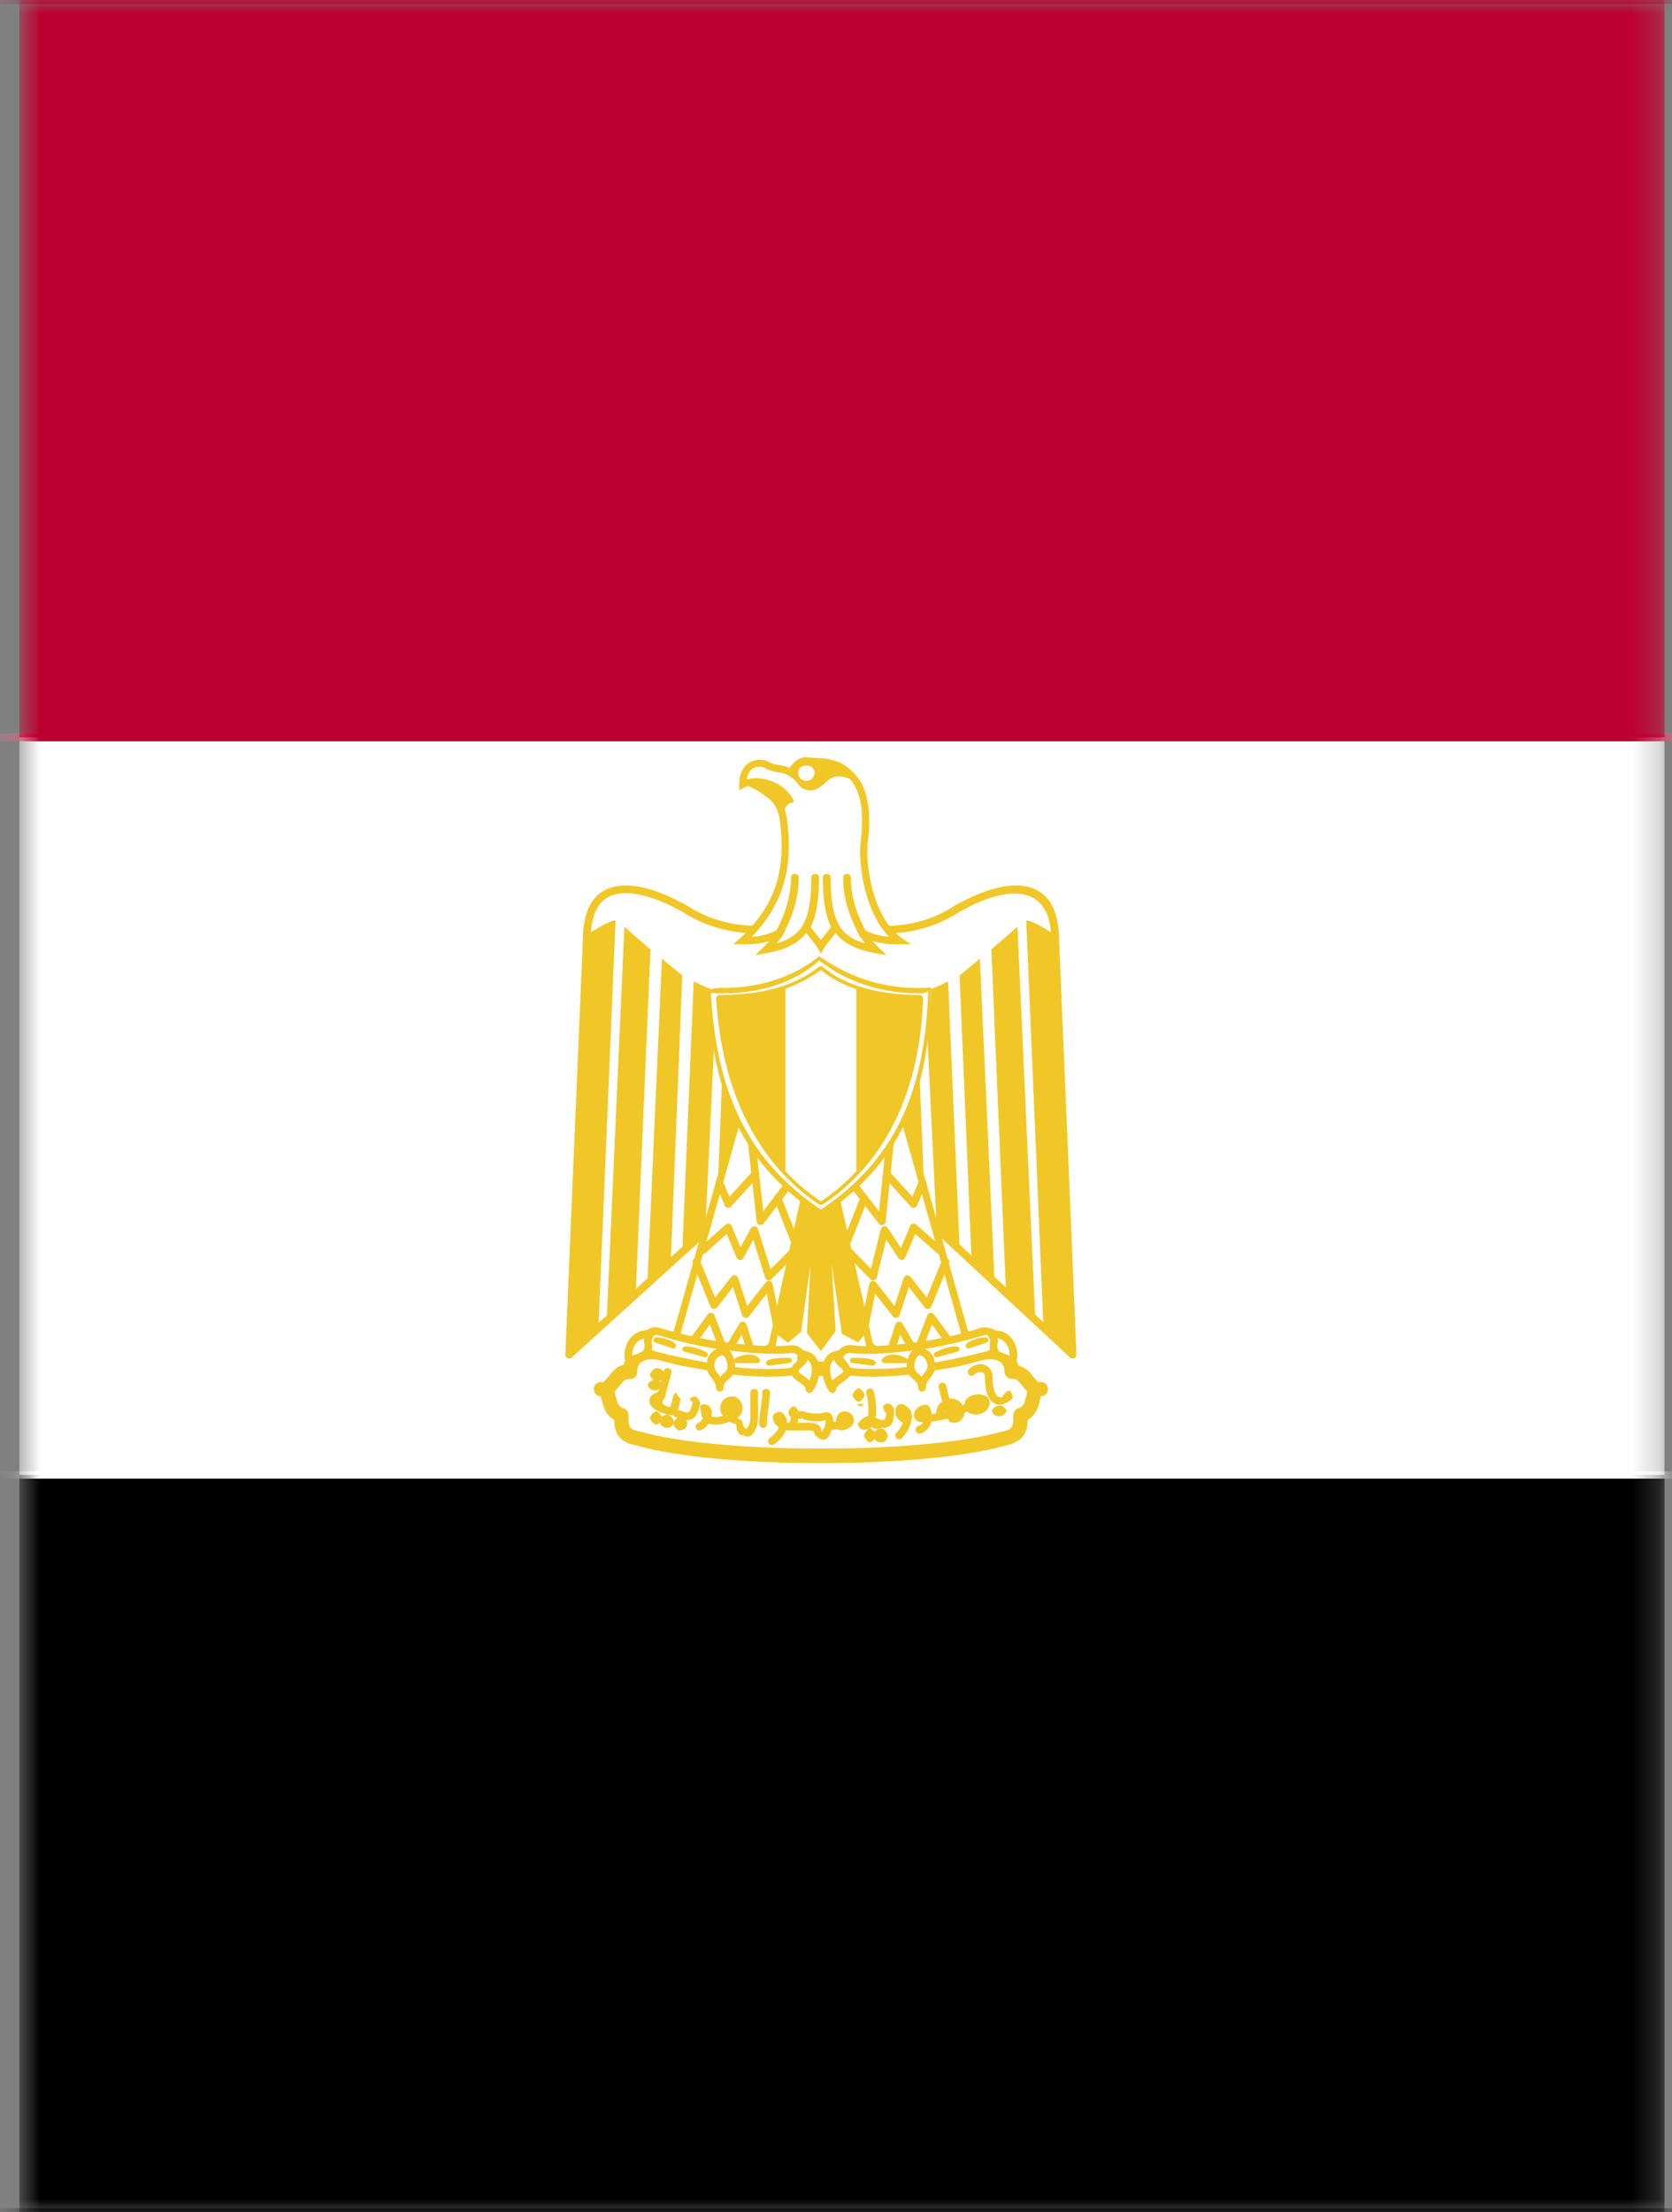 <?xml version="1.0" encoding="UTF-8" standalone="no"?>
<svg width="62px" height="82px" viewBox="0 0 62 82" version="1.1" xmlns="http://www.w3.org/2000/svg" xmlns:xlink="http://www.w3.org/1999/xlink" xmlns:sketch="http://www.bohemiancoding.com/sketch/ns">
    <rect x="0" y="0" width="62" height="82" fill="#808080" stroke="none"/>
    <defs>
        <path id="path-1" d="M0.721,0 L61.721,0 L61.721,82 L0.721,82 L0.721,0 Z"></path>
    </defs>
    <g id="Country-Guides" stroke="none" stroke-width="1" fill="none" fill-rule="evenodd" sketch:type="MSPage">
        <g id="Large---Country-Guides_-Measures" sketch:type="MSArtboardGroup" transform="translate(-378, -1202)">
            <g id="Imported-Layers" sketch:type="MSLayerGroup" transform="translate(378, 1202)">
                <g id="Group-8">
                    <mask id="mask-2" sketch:name="Clip 2" fill="white">
                        <use xlink:href="#path-1"></use>
                    </mask>
                    <g id="Clip-2"></g>
                    <path d="M0.721,54.668 L61.721,54.668 L61.721,82 L0.721,82 L0.721,54.668 Z" id="Fill-1" fill="#000000" sketch:type="MSShapeGroup" mask="url(#mask-2)"></path>
                    <path d="M-39.207,54.524 L101.647,54.524 L101.647,82.14 L-39.207,82.14 L-39.207,54.524 Z M-38.919,81.855 L101.36,81.855 L101.36,54.808 L-38.919,54.808 L-38.919,81.855 Z" id="Fill-3" fill="#000000" sketch:type="MSShapeGroup" mask="url(#mask-2)"></path>
                    <path d="M0.721,27.332 L61.721,27.332 L61.721,54.668 L0.721,54.668 L0.721,27.332 Z" id="Fill-4" fill="#FFFFFF" sketch:type="MSShapeGroup" mask="url(#mask-2)"></path>
                    <path d="M-39.207,27.192 L101.647,27.192 L101.647,54.808 L-39.207,54.808 L-39.207,27.192 Z M-38.919,54.524 L101.36,54.524 L101.36,27.476 L-38.919,27.476 L-38.919,54.524 Z" id="Fill-5" fill="#FFFFFF" sketch:type="MSShapeGroup" mask="url(#mask-2)"></path>
                    <path d="M0.721,0 L61.721,0 L61.721,27.332 L0.721,27.332 L0.721,0 Z" id="Fill-6" fill="#BC0030" sketch:type="MSShapeGroup" mask="url(#mask-2)"></path>
                    <path d="M-39.207,-0.144 L101.647,-0.144 L101.647,27.477 L-39.207,27.477 L-39.207,-0.144 Z M-38.919,27.192 L101.36,27.192 L101.36,0.145 L-38.919,0.145 L-38.919,27.192 Z" id="Fill-7" fill="#BC0030" sketch:type="MSShapeGroup" mask="url(#mask-2)"></path>
                </g>
                <path d="M30.441,53.96 C33.126,53.96 35.699,53.746 37.206,53.326 C37.844,53.21 37.844,52.879 37.844,52.455 C38.48,52.241 38.154,51.486 38.597,51.486 C38.154,51.602 38.054,50.731 37.513,50.848 C37.513,50.097 36.761,50 36.122,50.214 C34.846,50.638 32.586,50.731 30.441,50.731 C28.295,50.638 26.054,50.638 24.756,50.214 C24.12,50 23.368,50.097 23.368,50.848 C22.825,50.731 22.729,51.602 22.284,51.486 C22.729,51.486 22.401,52.241 23.037,52.455 C23.037,52.879 23.037,53.21 23.694,53.326 C25.182,53.746 27.754,53.96 30.441,53.96" id="Fill-9" fill="#FFFFFF" sketch:type="MSShapeGroup"></path>
                <path d="M30.441,54.23 C27.552,54.23 25.064,53.993 23.621,53.583 C22.878,53.452 22.785,53.024 22.771,52.627 C22.445,52.436 22.366,52.115 22.319,51.91 C22.305,51.863 22.289,51.793 22.275,51.756 C22.249,51.751 22.226,51.747 22.217,51.747 C22.086,51.71 22.002,51.584 22.019,51.453 C22.037,51.318 22.152,51.22 22.284,51.22 C22.298,51.22 22.31,51.23 22.324,51.234 C22.333,51.23 22.342,51.23 22.352,51.23 C22.396,51.225 22.503,51.099 22.561,51.029 C22.689,50.861 22.86,50.643 23.127,50.587 C23.267,49.953 24.027,49.692 24.84,49.958 C25.87,50.293 27.531,50.358 29.289,50.419 L30.452,50.465 C33.18,50.465 35.011,50.302 36.039,49.958 C36.866,49.683 37.63,49.962 37.758,50.615 C38.054,50.689 38.205,50.88 38.319,51.029 C38.371,51.09 38.466,51.216 38.508,51.23 C38.545,51.225 38.58,51.22 38.597,51.22 C38.729,51.22 38.843,51.318 38.862,51.453 C38.878,51.584 38.794,51.71 38.664,51.747 C38.65,51.747 38.636,51.742 38.62,51.742 C38.613,51.747 38.604,51.751 38.597,51.751 L38.587,51.751 C38.599,51.761 38.578,51.849 38.562,51.91 C38.513,52.115 38.436,52.436 38.11,52.627 C38.096,53.024 38,53.447 37.255,53.587 C35.817,53.993 33.322,54.23 30.441,54.23 L30.441,54.23 Z M22.783,51.584 C22.808,51.654 22.825,51.724 22.839,51.784 C22.892,52.012 22.932,52.138 23.121,52.199 C23.23,52.236 23.305,52.339 23.305,52.455 C23.305,52.874 23.305,52.986 23.74,53.061 C25.145,53.462 27.64,53.694 30.441,53.694 C33.236,53.694 35.738,53.462 37.133,53.066 C37.576,52.986 37.576,52.874 37.576,52.455 C37.576,52.339 37.651,52.236 37.758,52.199 C37.951,52.138 37.989,52.012 38.042,51.784 C38.058,51.719 38.075,51.654 38.098,51.584 C38.024,51.514 37.958,51.435 37.9,51.356 C37.781,51.206 37.697,51.109 37.611,51.109 C37.53,51.118 37.43,51.109 37.364,51.057 C37.301,51.006 37.245,50.931 37.245,50.848 C37.245,50.731 37.245,50.382 36.696,50.382 C36.542,50.382 36.374,50.41 36.209,50.465 C35.125,50.824 33.236,51.001 30.441,51.001 L29.271,50.955 C27.472,50.89 25.774,50.824 24.672,50.465 C24.507,50.41 24.337,50.382 24.185,50.382 C23.633,50.382 23.633,50.731 23.633,50.848 C23.633,50.931 23.598,51.006 23.535,51.057 C23.475,51.109 23.391,51.132 23.312,51.109 C23.167,51.118 23.102,51.206 22.983,51.356 C22.925,51.435 22.86,51.514 22.783,51.584 L22.783,51.584 Z" id="Fill-10" fill="#F0C727" sketch:type="MSShapeGroup"></path>
                <path d="M24.334,51.276 C24.12,51.276 24.12,51.388 24.334,51.388 C24.43,51.388 24.43,51.276 24.334,51.276" id="Fill-11" fill="#F4D134" sketch:type="MSShapeGroup"></path>
                <path d="M24.334,51.537 C24.045,51.537 24.029,51.365 24.029,51.332 C24.029,51.211 24.211,51.127 24.334,51.127 C24.414,51.127 24.549,51.253 24.549,51.332 C24.549,51.411 24.414,51.537 24.334,51.537" id="Fill-12" fill="#F0C727" sketch:type="MSShapeGroup"></path>
                <path d="M24.334,50.848 C24.216,50.848 24.216,51.062 24.334,51.062 C24.546,51.062 24.546,50.848 24.334,50.848" id="Fill-13" fill="#F4D134" sketch:type="MSShapeGroup"></path>
                <path d="M24.334,51.206 C24.255,51.206 24.101,51.034 24.101,50.955 C24.101,50.88 24.255,50.708 24.334,50.708 C24.532,50.708 24.635,50.834 24.635,50.955 C24.635,51.08 24.532,51.206 24.334,51.206" id="Fill-14" fill="#F0C727" sketch:type="MSShapeGroup"></path>
                <path d="M24.334,52.455 C24.216,52.455 24.216,52.67 24.334,52.67 C24.43,52.67 24.43,52.455 24.334,52.455" id="Fill-15" fill="#F4D134" sketch:type="MSShapeGroup"></path>
                <path d="M24.334,52.809 C24.255,52.809 24.101,52.637 24.101,52.558 C24.101,52.483 24.255,52.311 24.334,52.311 C24.414,52.311 24.549,52.483 24.549,52.558 C24.549,52.637 24.414,52.809 24.334,52.809" id="Fill-16" fill="#F0C727" sketch:type="MSShapeGroup"></path>
                <path d="M24.756,52.567 C24.546,52.567 24.546,52.781 24.756,52.781 C24.875,52.781 24.875,52.567 24.756,52.567" id="Fill-17" fill="#F4D134" sketch:type="MSShapeGroup"></path>
                <path d="M24.756,52.926 C24.558,52.926 24.456,52.8 24.456,52.674 C24.456,52.543 24.626,52.427 24.756,52.427 C24.835,52.427 24.989,52.6 24.989,52.674 C24.989,52.79 24.87,52.926 24.756,52.926" id="Fill-18" fill="#F0C727" sketch:type="MSShapeGroup"></path>
                <path d="M25.182,52.67 C25.087,52.67 25.087,52.879 25.182,52.879 C25.397,52.879 25.397,52.67 25.182,52.67" id="Fill-19" fill="#F4D134" sketch:type="MSShapeGroup"></path>
                <path d="M25.182,53.019 C25.103,53.019 24.968,52.851 24.968,52.772 C24.968,52.693 25.103,52.52 25.182,52.52 C25.382,52.52 25.485,52.646 25.485,52.772 C25.485,52.893 25.382,53.019 25.182,53.019" id="Fill-20" fill="#F0C727" sketch:type="MSShapeGroup"></path>
                <path d="M31.834,51.602 C31.733,51.602 31.733,51.817 31.834,51.817 C31.948,51.817 31.948,51.602 31.834,51.602" id="Fill-21" fill="#F4D134" sketch:type="MSShapeGroup"></path>
                <path d="M31.834,51.956 C31.754,51.956 31.615,51.789 31.615,51.71 C31.615,51.63 31.754,51.458 31.834,51.458 C31.913,51.458 32.062,51.63 32.062,51.71 C32.062,51.789 31.913,51.956 31.834,51.956" id="Fill-22" fill="#F0C727" sketch:type="MSShapeGroup"></path>
                <path d="M31.948,52.026 C31.738,52.026 31.738,52.124 31.948,52.124 C32.043,52.124 32.043,52.026 31.948,52.026" id="Fill-23" fill="#F4D134" sketch:type="MSShapeGroup"></path>
                <path d="M32.258,53.089 C32.16,53.089 32.16,53.326 32.258,53.326 C32.374,53.326 32.374,53.089 32.258,53.089" id="Fill-24" fill="#F4D134" sketch:type="MSShapeGroup"></path>
                <path d="M32.258,53.466 C32.178,53.466 32.041,53.285 32.041,53.205 C32.041,53.131 32.178,52.949 32.258,52.949 C32.337,52.949 32.488,53.131 32.488,53.205 C32.488,53.285 32.337,53.466 32.258,53.466" id="Fill-25" fill="#F0C727" sketch:type="MSShapeGroup"></path>
                <path d="M32.7,53.089 C32.47,53.089 32.47,53.326 32.7,53.326 C32.8,53.326 32.8,53.089 32.7,53.089" id="Fill-26" fill="#F4D134" sketch:type="MSShapeGroup"></path>
                <path d="M32.7,53.466 C32.493,53.466 32.383,53.336 32.383,53.205 C32.383,53.075 32.493,52.949 32.7,52.949 C32.779,52.949 32.919,53.131 32.919,53.205 C32.919,53.322 32.812,53.466 32.7,53.466" id="Fill-27" fill="#F0C727" sketch:type="MSShapeGroup"></path>
                <path d="M37.092,52.241 C36.875,52.241 36.875,52.357 37.092,52.357 C37.206,52.357 37.206,52.241 37.092,52.241" id="Fill-28" fill="#F4D134" sketch:type="MSShapeGroup"></path>
                <path d="M37.092,52.497 C36.803,52.497 36.786,52.329 36.786,52.297 C36.786,52.175 36.968,52.096 37.092,52.096 C37.171,52.096 37.32,52.217 37.32,52.297 C37.32,52.376 37.171,52.497 37.092,52.497" id="Fill-29" fill="#F0C727" sketch:type="MSShapeGroup"></path>
                <path d="M25.49,52.637 C25.399,52.637 25.315,52.613 25.247,52.59 C25.133,52.562 25.01,52.525 24.931,52.446 C24.833,52.455 24.737,52.427 24.593,52.376 C24.495,52.385 24.285,52.208 24.285,51.91 C24.388,51.691 24.465,51.393 24.546,51.08 L24.619,50.81 C24.639,50.736 24.707,50.689 24.793,50.712 C24.87,50.731 24.915,50.81 24.896,50.89 L24.824,51.15 C24.733,51.5 24.654,51.798 24.556,51.98 C24.574,52.036 24.626,52.092 24.644,52.101 C24.737,52.124 24.814,52.147 24.854,52.162 C24.868,52.096 24.891,52.031 24.919,51.956 C24.942,51.751 24.986,51.654 25.066,51.621 C25.087,51.64 25.124,51.705 25.159,51.775 L25.238,51.831 C25.238,51.836 25.229,51.882 25.217,51.933 C25.22,51.947 25.22,51.961 25.217,51.971 C25.187,52.092 25.164,52.18 25.136,52.25 C25.152,52.259 25.196,52.283 25.329,52.315 C25.411,52.343 25.492,52.371 25.534,52.343 C25.585,52.32 25.634,52.199 25.681,51.998 L25.723,52.026 L25.574,51.859 C25.604,51.803 25.727,51.751 25.795,51.766 C25.858,51.784 25.963,51.966 25.963,52.026 C25.909,52.283 25.839,52.501 25.669,52.595 C25.611,52.627 25.551,52.637 25.49,52.637" id="Fill-30" fill="#F0C727" sketch:type="MSShapeGroup"></path>
                <path d="M24.642,52.385 C24.63,52.385 24.616,52.385 24.602,52.381 C24.281,52.292 24.073,52.11 24.078,51.915 C24.081,51.793 24.16,51.635 24.516,51.56 C24.595,51.551 24.67,51.593 24.686,51.672 C24.702,51.747 24.654,51.821 24.574,51.84 C24.393,51.877 24.365,51.928 24.365,51.928 C24.369,51.952 24.469,52.045 24.679,52.101 C24.756,52.124 24.8,52.203 24.779,52.278 C24.761,52.339 24.705,52.385 24.642,52.385" id="Fill-31" fill="#F0C727" sketch:type="MSShapeGroup"></path>
                <path d="M27.738,53.252 C27.673,53.252 27.579,53.219 27.547,53.182 C27.521,53.233 27.3,53.173 27.3,52.781 C27.244,52.781 27.132,52.749 27.058,52.693 C26.785,52.809 26.471,52.837 26.277,52.767 C26.21,52.874 26.112,52.954 25.998,53.009 C25.921,53.038 25.841,53.009 25.807,52.94 C25.774,52.865 25.807,52.781 25.879,52.749 C25.953,52.716 26.016,52.655 26.058,52.59 C26.023,52.52 26.005,52.446 26.005,52.357 C25.972,52.306 25.935,52.157 26.009,52.064 C26.254,52.017 26.331,52.115 26.401,52.306 C26.401,52.376 26.396,52.441 26.385,52.497 C26.466,52.534 26.636,52.534 26.815,52.478 C26.685,52.339 26.68,52.143 26.748,52.003 C26.844,51.807 27.058,51.714 27.272,51.775 C27.449,51.868 27.538,52.031 27.533,52.203 C27.528,52.352 27.456,52.478 27.344,52.558 C27.393,52.59 27.449,52.623 27.512,52.655 C27.587,52.949 27.617,52.949 27.659,52.949 C27.722,52.949 27.824,52.762 27.824,52.567 L27.824,51.602 C27.824,51.444 28.111,51.444 28.111,51.602 L28.111,52.567 C28.111,52.832 27.969,53.177 27.775,53.247 C27.766,53.247 27.752,53.252 27.738,53.252" id="Fill-32" fill="#F0C727" sketch:type="MSShapeGroup"></path>
                <path d="M28.295,52.926 C28.215,52.926 28.15,52.86 28.15,52.781 C28.15,52.613 28.183,52.381 28.213,52.157 C28.241,51.952 28.267,51.751 28.267,51.602 C28.267,51.444 28.554,51.444 28.554,51.602 C28.554,51.761 28.523,51.98 28.495,52.194 C28.467,52.408 28.439,52.623 28.439,52.781 C28.439,52.86 28.374,52.926 28.295,52.926" id="Fill-33" fill="#F0C727" sketch:type="MSShapeGroup"></path>
                <path d="M28.626,53.564 C28.581,53.564 28.539,53.541 28.512,53.508 C28.463,53.443 28.474,53.354 28.537,53.308 C28.749,53.14 28.84,53.019 28.877,52.902 C28.814,52.86 28.768,52.804 28.726,52.758 C28.647,52.618 28.642,52.497 28.698,52.418 C28.731,52.376 28.842,52.329 28.898,52.329 C29.015,52.339 29.117,52.446 29.18,52.618 C29.182,52.655 29.185,52.693 29.182,52.73 C29.208,52.735 29.234,52.735 29.262,52.735 C29.266,52.735 29.308,52.702 29.325,52.52 C29.271,52.488 29.234,52.432 29.234,52.357 C29.234,52.278 29.346,52.124 29.425,52.124 C29.49,52.124 29.576,52.227 29.604,52.306 C29.651,52.306 29.716,52.311 29.802,52.311 C30.04,52.418 30.471,52.413 30.552,52.352 C30.813,52.306 30.913,52.478 30.913,52.781 C30.913,52.804 30.85,52.986 30.839,53.005 C30.767,53.191 30.704,53.336 30.564,53.364 C30.422,53.377 30.312,53.28 30.221,53.191 C30.182,53.051 30.182,53.019 30.014,53.019 L29.262,53.019 C29.22,53.019 29.178,53.019 29.14,53.009 C29.087,53.168 28.968,53.336 28.712,53.531 C28.686,53.55 28.656,53.564 28.626,53.564 L28.626,53.564 Z M29.578,52.735 L30.014,52.735 C30.408,52.735 30.468,52.958 30.468,53.089 C30.471,53.089 30.585,52.874 30.587,52.87 C30.611,52.767 30.615,52.693 30.611,52.637 C30.356,52.725 29.923,52.679 29.735,52.576 C29.7,52.581 29.653,52.59 29.604,52.586 C29.599,52.637 29.592,52.688 29.578,52.735 L29.578,52.735 Z" id="Fill-34" fill="#F0C727" sketch:type="MSShapeGroup"></path>
                <path d="M31.195,53.019 C31.165,53.019 31.135,53.009 31.109,52.991 C31.018,52.972 30.951,52.991 30.909,53 C30.83,53 30.697,52.949 30.697,52.87 C30.697,52.79 30.692,52.735 30.771,52.735 L30.771,52.879 L30.848,52.721 C30.895,52.711 30.946,52.702 31.004,52.693 C30.992,52.543 31.053,52.451 31.1,52.404 C31.193,52.311 31.33,52.287 31.454,52.339 C31.584,52.394 31.666,52.52 31.666,52.67 C31.666,52.893 31.342,53.019 31.2,53.019 L31.195,53.019" id="Fill-35" fill="#F0C727" sketch:type="MSShapeGroup"></path>
                <path d="M32.06,52.996 C32.015,52.996 31.973,52.986 31.938,52.972 C31.885,52.954 31.806,52.837 31.806,52.781 C31.922,52.595 32.062,52.511 32.19,52.488 C32.218,52.259 32.202,51.933 32.12,51.64 C32.099,51.565 32.146,51.486 32.22,51.467 C32.304,51.444 32.376,51.491 32.397,51.565 C32.477,51.859 32.514,52.255 32.47,52.558 C32.502,52.558 32.682,52.637 32.7,52.637 C32.805,52.627 32.852,52.59 32.863,52.399 C32.8,52.311 32.726,52.171 32.745,52.124 C32.775,52.064 32.891,52.008 32.97,52.026 C33.033,52.04 33.155,52.171 33.155,52.241 C33.155,52.273 33.152,52.306 33.152,52.339 C33.155,52.352 33.155,52.371 33.152,52.385 C33.133,52.804 33.022,52.926 32.7,52.926 C32.551,52.996 32.428,52.958 32.355,52.916 C32.351,52.907 32.344,52.902 32.337,52.893 C32.251,52.963 32.151,52.996 32.06,52.996" id="Fill-36" fill="#F0C727" sketch:type="MSShapeGroup"></path>
                <path d="M33.341,53.35 C33.306,53.35 33.269,53.336 33.241,53.308 C33.185,53.257 33.185,53.163 33.241,53.108 C33.339,53.009 33.425,52.87 33.481,52.739 C33.236,52.6 33.199,52.441 33.199,52.357 C33.199,52.297 33.199,52.11 33.343,52.054 C33.495,52.003 33.627,52.12 33.753,52.259 C33.93,52.576 33.683,53.066 33.441,53.308 C33.415,53.336 33.378,53.35 33.341,53.35" id="Fill-37" fill="#F0C727" sketch:type="MSShapeGroup"></path>
                <path d="M34.093,53.14 C34.035,53.14 33.981,53.103 33.961,53.047 C33.933,52.972 33.97,52.889 34.042,52.86 C34.149,52.823 34.203,52.777 34.231,52.711 C34.005,52.725 33.921,52.613 33.895,52.511 C33.86,52.371 33.951,52.208 34.121,52.115 C34.159,52.092 34.324,52.054 34.364,52.068 C34.473,52.115 34.538,52.241 34.545,52.418 C34.939,52.362 35.459,52.231 35.836,52.003 C35.901,51.956 35.99,51.98 36.032,52.05 C36.074,52.12 36.05,52.203 35.983,52.25 C35.524,52.525 34.951,52.646 34.534,52.693 C34.503,52.86 34.413,53.028 34.145,53.131 C34.128,53.135 34.11,53.14 34.093,53.14" id="Fill-38" fill="#F0C727" sketch:type="MSShapeGroup"></path>
                <path d="M35.382,52.735 C35.326,52.735 35.268,52.725 35.212,52.702 C35.132,52.581 35.074,52.441 35.025,52.287 C34.997,52.348 34.99,52.408 34.99,52.455 C34.99,52.613 34.704,52.613 34.704,52.455 C34.704,52.222 34.792,52.04 34.934,51.947 C34.93,51.924 34.923,51.891 34.916,51.863 L34.806,51.43 C34.788,51.356 34.832,51.276 34.906,51.253 C34.993,51.23 35.063,51.276 35.084,51.356 L35.193,51.798 C35.195,51.812 35.202,51.831 35.205,51.845 C35.263,51.831 35.363,51.836 35.459,51.877 C35.624,51.943 35.726,52.082 35.726,52.241 C35.79,52.32 35.771,52.497 35.659,52.613 C35.584,52.693 35.484,52.735 35.382,52.735" id="Fill-39" fill="#F0C727" sketch:type="MSShapeGroup"></path>
                <path d="M36.171,52.432 C35.983,52.432 35.834,52.339 35.775,52.171 C35.761,52.134 35.769,51.961 35.79,51.924 C35.959,51.64 36.453,51.616 36.649,51.812 C36.726,51.985 36.707,52.101 36.635,52.208 C36.54,52.339 36.356,52.432 36.171,52.432" id="Fill-40" fill="#F0C727" sketch:type="MSShapeGroup"></path>
                <path d="M37.064,52.068 C36.994,52.068 36.938,52.05 36.891,52.026 C36.649,51.901 36.521,51.57 36.521,51.062 C36.521,50.96 36.491,50.89 36.428,50.866 C36.339,50.829 36.211,50.871 36.129,50.95 C36.076,51.006 35.983,51.006 35.927,50.95 C35.871,50.894 35.871,50.806 35.927,50.75 C36.09,50.582 36.344,50.517 36.537,50.601 C36.71,50.675 36.807,50.838 36.807,51.062 C36.807,51.505 36.919,51.719 37.024,51.775 C37.064,51.793 37.115,51.798 37.164,51.784 C37.164,51.775 37.171,51.761 37.176,51.747 C37.208,51.691 37.362,51.523 37.434,51.551 C37.497,51.57 37.56,51.751 37.56,51.817 C37.346,52.012 37.185,52.068 37.064,52.068" id="Fill-41" fill="#F0C727" sketch:type="MSShapeGroup"></path>
                <path d="M30.55,41.645 L39.773,50.214 L39.121,34.656 C39.021,32.299 36.973,32.839 35.486,33.687 C33.979,34.656 32.258,34.656 30.441,34.018 C28.626,34.656 26.904,34.656 25.397,33.687 C23.908,32.839 21.858,32.299 21.762,34.656 L21.105,50.214 L30.55,41.645" id="Fill-42" fill="#FFFFFF" sketch:type="MSShapeGroup"></path>
                <path d="M21.105,50.354 C21.087,50.354 21.066,50.349 21.045,50.34 C20.994,50.316 20.961,50.261 20.963,50.205 L21.62,34.652 C21.681,33.137 22.515,32.82 23.205,32.82 C24.041,32.82 24.982,33.287 25.469,33.566 C26.848,34.447 28.495,34.549 30.392,33.883 C32.514,34.549 34.042,34.447 35.41,33.566 C35.901,33.287 36.84,32.82 37.674,32.82 C38.364,32.82 39.2,33.137 39.265,34.652 L39.917,50.205 C39.92,50.261 39.887,50.316 39.834,50.34 C39.785,50.363 39.719,50.358 39.677,50.316 L30.548,41.841 L21.201,50.316 C21.175,50.34 21.14,50.354 21.105,50.354 L21.105,50.354 Z M23.205,33.105 C22.373,33.105 21.949,33.617 21.907,34.661 L21.264,49.874 L30.454,41.543 C30.506,41.492 30.59,41.487 30.645,41.543 L39.617,49.869 L38.976,34.661 C38.904,32.9 37.516,32.695 35.556,33.813 C34.124,34.731 32.379,34.852 30.392,34.153 C28.626,34.852 26.762,34.731 25.32,33.808 C24.528,33.356 23.775,33.105 23.205,33.105 L23.205,33.105 Z" id="Fill-43" fill="#F0C727" sketch:type="MSShapeGroup"></path>
                <path d="M31.948,34.559 C32.47,34.866 33.012,34.866 33.341,34.866 C32.258,34.116 31.948,32.084 32.043,31.232 C32.258,29.512 31.834,28.548 30.771,28.334 C30.555,28.334 30.441,28.222 30.014,28.222 C29.688,28.124 29.441,28.431 29.325,28.646 C28.999,28.431 28.721,28.548 28.411,28.334 C28.083,28.222 27.542,28.334 27.542,29.088 L27.75,29 C27.85,29.014 28.027,29.121 28.241,29.242 C28.523,29.457 28.931,29.61 29.047,30.365 C29.262,31.968 29.047,33.473 27.542,34.866 C27.868,34.866 28.411,34.866 28.931,34.559 C28.721,34.866 28.626,34.983 28.411,35.192 C29.047,35.08 29.592,34.866 29.9,34.344 C30.014,34.559 30.324,34.866 30.441,35.08 C30.555,34.866 30.867,34.559 30.981,34.344 C31.291,34.866 31.834,35.08 32.47,35.192 C32.258,34.983 32.16,34.866 31.948,34.559" id="Fill-44" fill="#FFFFFF" sketch:type="MSShapeGroup"></path>
                <path d="M28.008,35.406 L28.316,35.099 C28.4,35.02 28.463,34.955 28.523,34.885 C28.139,35.001 27.782,35.001 27.542,35.001 L27.2,35.001 L27.451,34.768 C28.731,33.589 29.169,32.275 28.914,30.384 C28.828,29.811 28.565,29.629 28.311,29.457 L28.16,29.345 C27.945,29.228 27.792,29.14 27.731,29.13 L27.41,29.293 L27.41,29.088 C27.41,28.231 28.036,28.059 28.455,28.212 C28.616,28.315 28.74,28.334 28.884,28.357 C29.005,28.38 29.136,28.399 29.276,28.464 C29.392,28.296 29.599,28.068 29.893,28.068 C30.282,28.087 30.436,28.129 30.561,28.166 C30.641,28.184 30.699,28.198 30.771,28.198 C31.936,28.431 32.4,29.457 32.176,31.25 C32.078,32.131 32.407,34.055 33.418,34.754 L33.767,35.001 L33.341,35.001 C33.101,35.001 32.745,35.001 32.36,34.885 C32.418,34.955 32.484,35.02 32.565,35.104 L32.868,35.402 L32.446,35.327 C31.959,35.239 31.365,35.071 30.983,34.582 C30.932,34.652 30.871,34.726 30.816,34.796 C30.713,34.922 30.613,35.043 30.557,35.146 L30.441,35.36 L30.324,35.146 C30.268,35.043 30.165,34.922 30.065,34.796 C30.007,34.726 29.949,34.652 29.898,34.582 C29.518,35.071 28.924,35.239 28.432,35.327 L28.008,35.406 L28.008,35.406 Z M30.976,34.074 L31.097,34.279 C31.296,34.61 31.598,34.829 32.083,34.968 C32.011,34.875 31.936,34.778 31.838,34.633 L32.015,34.442 C32.344,34.638 32.682,34.698 32.966,34.722 C32.062,33.804 31.822,32.019 31.913,31.222 C32.118,29.564 31.736,28.665 30.743,28.464 C30.664,28.506 30.578,28.446 30.489,28.422 C30.368,28.389 30.233,28.366 29.984,28.352 C29.653,28.352 29.488,28.623 29.441,28.711 L29.374,28.837 L29.252,28.757 C29.113,28.665 28.982,28.646 28.84,28.623 C28.689,28.595 28.514,28.571 28.335,28.446 C28.253,28.427 27.798,28.292 27.694,28.879 L27.696,28.879 C27.88,28.884 28.025,28.967 28.223,29.074 L28.463,29.233 C28.735,29.424 29.073,29.657 29.18,30.346 C29.348,31.6 29.341,33.212 27.878,34.726 C28.167,34.708 28.523,34.642 28.863,34.442 L29.043,34.633 C28.945,34.778 28.87,34.875 28.8,34.968 C29.285,34.824 29.588,34.61 29.784,34.279 L29.905,34.074 L30.016,34.279 C30.07,34.381 30.173,34.502 30.273,34.629 C30.331,34.698 30.389,34.773 30.441,34.838 C30.492,34.773 30.55,34.698 30.606,34.629 C30.708,34.502 30.809,34.381 30.864,34.279 L30.976,34.074 L30.976,34.074 Z" id="Fill-45" fill="#F0C727" sketch:type="MSShapeGroup"></path>
                <path d="M32.015,34.796 C31.964,34.796 31.913,34.768 31.887,34.717 C31.573,34.106 31.263,33.426 31.263,32.513 C31.263,32.354 31.552,32.354 31.552,32.513 C31.552,33.361 31.829,33.981 32.141,34.591 C32.178,34.661 32.151,34.745 32.078,34.782 C32.06,34.796 32.036,34.796 32.015,34.796" id="Fill-46" fill="#F0C727" sketch:type="MSShapeGroup"></path>
                <path d="M30.981,34.489 C30.934,34.489 30.888,34.465 30.86,34.423 C30.634,34.064 30.51,33.408 30.51,32.513 C30.51,32.354 30.799,32.354 30.799,32.513 C30.799,33.338 30.906,33.962 31.102,34.265 C31.144,34.335 31.125,34.423 31.06,34.465 C31.035,34.479 31.009,34.489 30.981,34.489" id="Fill-47" fill="#F0C727" sketch:type="MSShapeGroup"></path>
                <path d="M28.866,34.796 C28.845,34.796 28.821,34.796 28.8,34.782 C28.731,34.745 28.703,34.661 28.74,34.591 C29.038,34.009 29.329,33.37 29.329,32.513 C29.329,32.354 29.616,32.354 29.616,32.513 C29.616,33.44 29.308,34.111 28.994,34.722 C28.968,34.773 28.917,34.796 28.866,34.796" id="Fill-48" fill="#F0C727" sketch:type="MSShapeGroup"></path>
                <path d="M29.9,34.489 C29.872,34.489 29.846,34.479 29.821,34.465 C29.756,34.423 29.735,34.335 29.779,34.265 C29.977,33.962 30.086,33.338 30.086,32.513 C30.086,32.354 30.373,32.354 30.373,32.513 C30.373,33.403 30.249,34.064 30.019,34.423 C29.991,34.465 29.944,34.489 29.9,34.489" id="Fill-49" fill="#F0C727" sketch:type="MSShapeGroup"></path>
                <path d="M27.612,28.991 C27.838,29.004 27.938,29.084 28.241,29.242 C28.453,29.354 28.931,29.61 29.047,30.267 C28.931,29.941 29.145,29.61 29.378,29.727 C29.047,28.972 28.036,28.776 27.612,28.991" id="Fill-50" fill="#F0C727" sketch:type="MSShapeGroup"></path>
                <path d="M29.047,30.337 C29.019,30.337 28.994,30.318 28.984,30.291 C28.984,30.291 28.982,30.286 28.982,30.281 C28.975,30.253 28.959,30.183 28.954,30.156 L28.954,30.151 C28.81,29.624 28.409,29.405 28.215,29.303 L28.095,29.163 L28.062,29.219 C27.868,29.116 27.778,29.065 27.608,29.056 C27.696,28.869 27.848,28.842 28.017,28.842 C28.521,28.842 29.18,29.107 29.439,29.699 C29.448,29.718 29.399,29.731 29.385,29.75 C29.374,29.769 29.31,29.769 29.285,29.769 L29.283,29.769 C29.106,29.899 29.073,30.011 29.085,30.127 C29.085,30.146 29.082,30.16 29.073,30.169 C29.094,30.202 29.11,30.239 29.113,30.258 C29.12,30.291 29.099,30.323 29.064,30.333 C29.059,30.333 29.052,30.337 29.047,30.337 L29.047,30.337 Z M27.843,28.991 C27.927,28.995 28.013,29.037 28.127,29.103 L28.281,29.186 C28.455,29.28 28.793,29.466 28.989,29.867 C29.01,29.82 29.036,29.773 29.068,29.741 C29.129,29.671 29.203,29.638 29.283,29.638 C29.057,29.163 28.295,28.911 27.843,28.991 L27.843,28.991 Z" id="Fill-51" fill="#F0C727" sketch:type="MSShapeGroup"></path>
                <path d="M30.867,43.351 L32.16,49.245 L31.733,49.669 L31.291,49.343 L30.555,44.087 L30.867,49.343 L30.441,49.883 L30.014,49.343 L30.324,44.087 L29.588,49.343 L29.145,49.669 L28.721,49.245 L30.014,43.351 L30.867,43.351" id="Fill-52" fill="#F0C727" sketch:type="MSShapeGroup"></path>
                <path d="M30.441,50.079 L29.921,49.417 L30.054,46.887 L29.706,49.361 L29.22,49.771 L28.635,49.329 L29.895,43.323 L30.867,43.229 L32.279,49.217 L31.82,49.757 L31.218,49.44 L30.839,46.855 L30.986,49.338 L30.441,50.079 L30.441,50.079 Z M30.441,44.175 L30.135,49.352 L30.436,49.692 L30.771,49.268 L30.441,44.175 L30.441,44.175 Z M30.748,43.379 L30.014,43.472 L28.84,49.273 L29.231,49.585 L29.516,49.245 L30.205,44.068 L30.441,44.092 L30.673,44.068 L31.412,49.329 L31.806,49.576 L32.073,49.161 L30.748,43.379 L30.748,43.379 Z" id="Fill-53" fill="#F0C727" sketch:type="MSShapeGroup"></path>
                <path d="M22.825,34.116 L22.189,49.245 L21.105,50.214 L21.762,34.656 C22.07,34.442 22.61,34.116 22.825,34.116" id="Fill-54" fill="#F0C727" sketch:type="MSShapeGroup"></path>
                <path d="M24.12,35.192 L23.577,47.856 L22.496,48.961 L23.153,34.344 C23.368,34.559 24.004,35.08 24.12,35.192" id="Fill-55" fill="#F0C727" sketch:type="MSShapeGroup"></path>
                <path d="M25.299,36.161 L24.875,46.719 L24.004,47.567 L24.546,35.523 C24.756,35.737 25.182,36.045 25.299,36.161" id="Fill-56" fill="#F0C727" sketch:type="MSShapeGroup"></path>
                <path d="M26.575,36.702 L26.149,45.699 L25.299,46.388 L25.723,36.376 C25.937,36.474 26.361,36.702 26.575,36.702" id="Fill-57" fill="#F0C727" sketch:type="MSShapeGroup"></path>
                <path d="M27.754,36.702 L27.442,44.203 L26.575,45.051 L26.902,36.8 C27.116,36.8 27.659,36.8 27.754,36.702" id="Fill-58" fill="#F0C727" sketch:type="MSShapeGroup"></path>
                <path d="M38.054,34.116 L38.694,49.245 L39.773,50.214 L39.116,34.656 C38.811,34.442 38.268,34.116 38.054,34.116" id="Fill-59" fill="#F0C727" sketch:type="MSShapeGroup"></path>
                <path d="M36.761,35.192 L37.301,47.856 L38.385,48.802 L37.728,34.344 C37.513,34.559 36.875,35.08 36.761,35.192" id="Fill-60" fill="#F0C727" sketch:type="MSShapeGroup"></path>
                <path d="M35.582,36.161 L36.027,46.719 L36.875,47.409 L36.335,35.523 C36.122,35.737 35.699,36.045 35.582,36.161" id="Fill-61" fill="#F0C727" sketch:type="MSShapeGroup"></path>
                <path d="M34.305,36.702 L34.732,45.541 L35.582,46.23 L35.156,36.376 C34.946,36.474 34.52,36.702 34.305,36.702" id="Fill-62" fill="#F0C727" sketch:type="MSShapeGroup"></path>
                <path d="M33.126,36.702 L33.436,44.203 L34.305,45.051 L33.979,36.8 C33.762,36.8 33.222,36.8 33.126,36.702" id="Fill-63" fill="#F0C727" sketch:type="MSShapeGroup"></path>
                <path d="M27.542,40.765 L24.97,49.883 L28.509,50.424 L30.014,43.565 L27.542,40.765" id="Fill-64" fill="#FFFFFF" sketch:type="MSShapeGroup"></path>
                <path d="M28.509,50.559 C28.502,50.559 28.495,50.559 28.491,50.554 L24.952,50.014 C24.915,50.009 24.879,49.986 24.859,49.953 C24.837,49.92 24.833,49.883 24.842,49.846 L27.414,40.728 C27.426,40.676 27.465,40.644 27.512,40.63 C27.561,40.625 27.61,40.639 27.642,40.672 L30.114,43.476 L28.64,50.452 C28.626,50.517 28.572,50.559 28.509,50.559 L28.509,50.559 Z M25.14,49.771 L28.404,50.27 L29.884,43.537 L27.605,41.03 L25.14,49.771 L25.14,49.771 Z" id="Fill-65" fill="#F0C727" sketch:type="MSShapeGroup"></path>
                <path d="M33.341,40.765 L35.908,49.883 L32.374,50.424 L30.867,43.565 L33.341,40.765" id="Fill-66" fill="#FFFFFF" sketch:type="MSShapeGroup"></path>
                <path d="M32.374,50.559 C32.311,50.559 32.258,50.517 32.244,50.452 L30.736,43.593 L33.241,40.672 C33.273,40.639 33.322,40.625 33.371,40.63 C33.418,40.644 33.457,40.681 33.469,40.728 L36.039,49.846 C36.048,49.883 36.043,49.92 36.022,49.953 C36.001,49.986 35.966,50.009 35.929,50.014 L32.395,50.554 C32.388,50.559 32.381,50.559 32.374,50.559 L32.374,50.559 Z M33.278,41.035 L30.967,43.654 L32.477,50.275 L35.738,49.771 L33.278,41.035 L33.278,41.035 Z" id="Fill-67" fill="#F0C727" sketch:type="MSShapeGroup"></path>
                <path d="M27.002,44.767 L26.976,44.767 C26.927,44.758 26.888,44.725 26.869,44.679 L26.559,43.928 C26.529,43.854 26.564,43.775 26.636,43.742 C26.711,43.705 26.792,43.747 26.823,43.817 L27.046,44.362 L27.861,43.467 C27.915,43.407 28.006,43.402 28.064,43.458 C28.123,43.514 28.127,43.602 28.074,43.658 L27.107,44.725 C27.079,44.753 27.042,44.767 27.002,44.767" id="Fill-68" fill="#F0C727" sketch:type="MSShapeGroup"></path>
                <path d="M28.199,45.41 C28.185,45.41 28.174,45.405 28.162,45.401 C28.106,45.387 28.064,45.34 28.057,45.28 L27.726,42.284 C27.719,42.209 27.775,42.134 27.855,42.13 C27.931,42.125 28.004,42.177 28.011,42.256 L28.302,44.893 L29.148,43.784 C29.196,43.728 29.285,43.714 29.35,43.761 C29.411,43.807 29.425,43.896 29.376,43.961 L28.314,45.354 C28.285,45.387 28.244,45.41 28.199,45.41" id="Fill-69" fill="#F0C727" sketch:type="MSShapeGroup"></path>
                <path d="M29.474,46.16 C29.418,46.16 29.362,46.128 29.341,46.072 L28.705,44.464 C28.674,44.394 28.71,44.311 28.784,44.283 C28.856,44.245 28.94,44.287 28.968,44.362 L29.604,45.965 C29.634,46.034 29.599,46.123 29.525,46.151 C29.509,46.16 29.49,46.16 29.474,46.16" id="Fill-70" fill="#F0C727" sketch:type="MSShapeGroup"></path>
                <path d="M28.509,47.456 C28.498,47.456 28.486,47.456 28.474,47.451 C28.428,47.442 28.388,47.404 28.372,47.358 L27.934,45.955 L27.568,46.626 C27.542,46.673 27.486,46.733 27.438,46.701 C27.379,46.701 27.333,46.663 27.312,46.612 L26.946,45.736 L26.149,46.454 C26.089,46.5 26,46.5 25.949,46.445 C25.895,46.384 25.9,46.291 25.958,46.239 L26.904,45.391 C26.939,45.359 26.985,45.34 27.032,45.359 C27.076,45.368 27.114,45.401 27.132,45.443 L27.459,46.23 L27.843,45.526 C27.868,45.475 27.943,45.452 27.98,45.452 C28.038,45.457 28.087,45.494 28.106,45.55 L28.574,47.045 L29.276,46.342 C29.331,46.286 29.422,46.286 29.478,46.342 C29.534,46.398 29.534,46.491 29.478,46.547 L28.609,47.413 C28.584,47.442 28.546,47.456 28.509,47.456" id="Fill-71" fill="#F0C727" sketch:type="MSShapeGroup"></path>
                <path d="M28.835,49.389 C28.77,49.389 28.71,49.343 28.695,49.273 L28.43,47.954 L27.771,48.793 C27.738,48.835 27.687,48.858 27.633,48.844 C27.582,48.835 27.538,48.797 27.521,48.751 L27.179,47.707 L26.592,48.462 C26.559,48.504 26.51,48.513 26.459,48.518 C26.41,48.513 26.368,48.481 26.347,48.429 L25.688,46.826 C25.658,46.752 25.693,46.668 25.765,46.64 C25.839,46.603 25.921,46.645 25.951,46.715 L26.517,48.094 L27.121,47.321 C27.151,47.283 27.212,47.264 27.256,47.269 C27.307,47.278 27.351,47.316 27.368,47.363 L27.71,48.406 L28.397,47.53 C28.432,47.488 28.486,47.465 28.542,47.483 C28.598,47.498 28.637,47.54 28.649,47.595 L28.978,49.217 C28.991,49.296 28.942,49.37 28.863,49.385 C28.854,49.385 28.847,49.389 28.835,49.389" id="Fill-72" fill="#F0C727" sketch:type="MSShapeGroup"></path>
                <path d="M27.969,50.568 C27.955,50.568 27.941,50.563 27.929,50.563 C27.882,50.549 27.848,50.512 27.834,50.47 L27.505,49.473 L27.025,50.284 C26.997,50.33 26.943,50.382 26.89,50.354 C26.836,50.349 26.787,50.316 26.769,50.261 L26.322,49.096 L25.839,49.757 C25.793,49.818 25.7,49.832 25.639,49.785 C25.576,49.739 25.562,49.65 25.609,49.589 L26.245,48.718 C26.277,48.672 26.338,48.658 26.38,48.662 C26.431,48.667 26.475,48.7 26.494,48.751 L26.93,49.883 L27.419,49.058 C27.447,49.007 27.493,48.984 27.556,48.989 C27.612,48.993 27.661,49.035 27.678,49.086 L28.038,50.181 L28.535,49.771 C28.595,49.725 28.686,49.729 28.735,49.795 C28.784,49.85 28.777,49.939 28.716,49.995 L28.059,50.535 C28.032,50.554 28.001,50.568 27.969,50.568" id="Fill-73" fill="#F0C727" sketch:type="MSShapeGroup"></path>
                <path d="M33.879,44.767 C33.839,44.767 33.8,44.753 33.774,44.725 L32.81,43.658 C32.756,43.602 32.761,43.514 32.819,43.458 C32.875,43.402 32.968,43.407 33.022,43.467 L33.832,44.362 L34.058,43.817 C34.086,43.747 34.17,43.705 34.245,43.742 C34.317,43.775 34.352,43.854 34.322,43.928 L34.012,44.679 C33.993,44.725 33.951,44.758 33.905,44.767 L33.879,44.767" id="Fill-74" fill="#F0C727" sketch:type="MSShapeGroup"></path>
                <path d="M32.7,45.41 C32.658,45.41 32.616,45.391 32.588,45.354 L31.505,43.961 C31.456,43.896 31.468,43.807 31.531,43.761 C31.591,43.709 31.682,43.724 31.731,43.784 L32.595,44.898 L32.87,42.256 C32.875,42.177 32.947,42.125 33.026,42.13 C33.103,42.134 33.162,42.204 33.152,42.284 L32.842,45.28 C32.835,45.335 32.796,45.387 32.74,45.401 C32.728,45.405 32.714,45.41 32.7,45.41" id="Fill-75" fill="#F0C727" sketch:type="MSShapeGroup"></path>
                <path d="M31.407,46.16 C31.389,46.16 31.372,46.16 31.354,46.151 C31.281,46.123 31.247,46.034 31.275,45.965 L31.913,44.362 C31.941,44.287 32.022,44.245 32.097,44.283 C32.169,44.311 32.206,44.394 32.176,44.464 L31.54,46.072 C31.517,46.128 31.463,46.16 31.407,46.16" id="Fill-76" fill="#F0C727" sketch:type="MSShapeGroup"></path>
                <path d="M32.374,47.456 C32.337,47.456 32.299,47.442 32.271,47.413 L31.421,46.547 C31.365,46.486 31.365,46.398 31.421,46.342 C31.477,46.286 31.568,46.286 31.624,46.342 L32.297,47.032 L32.661,45.559 C32.675,45.503 32.719,45.461 32.775,45.452 C32.831,45.443 32.887,45.471 32.919,45.517 L33.408,46.253 L33.746,45.443 C33.765,45.401 33.802,45.368 33.847,45.359 C33.893,45.345 33.94,45.359 33.972,45.391 L34.941,46.239 C35,46.291 35.006,46.379 34.953,46.44 C34.902,46.5 34.809,46.505 34.753,46.454 L33.935,45.736 L33.569,46.612 C33.548,46.663 33.504,46.696 33.45,46.701 C33.394,46.701 33.348,46.682 33.318,46.636 L32.861,45.946 L32.514,47.348 C32.502,47.395 32.463,47.437 32.411,47.451 C32.4,47.456 32.388,47.456 32.374,47.456" id="Fill-77" fill="#F0C727" sketch:type="MSShapeGroup"></path>
                <path d="M32.043,49.389 C32.034,49.389 32.027,49.385 32.015,49.385 C31.938,49.37 31.89,49.296 31.903,49.217 L32.234,47.595 C32.246,47.54 32.286,47.498 32.341,47.483 C32.395,47.465 32.451,47.488 32.486,47.535 L33.171,48.406 L33.513,47.363 C33.53,47.316 33.572,47.278 33.623,47.269 C33.676,47.264 33.73,47.278 33.76,47.321 L34.364,48.094 L34.93,46.715 C34.958,46.645 35.042,46.603 35.116,46.64 C35.188,46.668 35.223,46.752 35.193,46.826 L34.536,48.429 C34.517,48.476 34.473,48.513 34.424,48.518 C34.375,48.518 34.322,48.504 34.291,48.462 L33.702,47.707 L33.357,48.751 C33.341,48.797 33.299,48.835 33.248,48.844 C33.201,48.858 33.143,48.835 33.11,48.793 L32.453,47.954 L32.185,49.273 C32.171,49.343 32.111,49.389 32.043,49.389" id="Fill-78" fill="#F0C727" sketch:type="MSShapeGroup"></path>
                <path d="M32.914,50.568 C32.882,50.568 32.852,50.554 32.824,50.535 L32.169,49.995 C32.106,49.939 32.099,49.85 32.148,49.795 C32.197,49.729 32.288,49.725 32.348,49.771 L32.845,50.181 L33.206,49.086 C33.222,49.035 33.271,48.993 33.327,48.989 C33.376,48.984 33.436,49.007 33.464,49.058 L33.951,49.883 L34.387,48.751 C34.406,48.7 34.448,48.667 34.501,48.662 C34.543,48.658 34.601,48.672 34.634,48.718 L35.272,49.589 C35.319,49.65 35.305,49.739 35.24,49.785 C35.179,49.832 35.086,49.818 35.042,49.757 L34.559,49.096 L34.112,50.261 C34.091,50.316 34.044,50.349 33.991,50.354 C33.94,50.382 33.884,50.33 33.853,50.284 L33.378,49.478 L33.05,50.47 C33.036,50.512 33.001,50.549 32.954,50.563 C32.943,50.563 32.928,50.568 32.914,50.568" id="Fill-79" fill="#F0C727" sketch:type="MSShapeGroup"></path>
                <path d="M30.441,35.523 C31.521,36.376 32.914,36.8 34.52,36.702 C34.403,40.453 33.341,43.025 30.441,44.954 C27.542,43.025 26.48,40.453 26.361,36.702 C27.969,36.8 29.378,36.376 30.441,35.523" id="Fill-80" fill="#FFFFFF" sketch:type="MSShapeGroup"></path>
                <path d="M30.441,45.056 C30.42,45.056 30.401,45.051 30.384,45.042 C27.619,43.197 26.387,40.704 26.261,36.707 C26.515,36.613 26.657,36.609 26.804,36.618 C28.185,36.618 29.422,36.213 30.377,35.444 C31.591,36.292 32.947,36.711 34.513,36.604 C34.496,40.704 33.264,43.197 30.496,45.042 C30.478,45.051 30.459,45.056 30.441,45.056 L30.441,45.056 Z M26.354,36.804 C26.583,40.597 27.775,43.034 30.441,44.837 C33.108,43.034 34.301,40.597 34.419,36.702 C34.375,36.814 34.226,36.818 34.079,36.818 C32.668,36.818 31.389,36.394 30.377,35.602 C29.511,36.394 28.232,36.818 26.804,36.818 C26.657,36.818 26.506,36.814 26.354,36.804 L26.354,36.804 Z" id="Fill-81" fill="#F0C727" sketch:type="MSShapeGroup"></path>
                <path d="M30.441,44.53 C32.7,43.025 33.979,40.453 34.093,37.014 C32.7,37.014 31.291,36.702 30.441,35.952 C29.474,36.702 28.199,37.014 26.69,37.014 C26.902,40.453 28.199,43.025 30.441,44.53" id="Fill-82" fill="#F0C727" sketch:type="MSShapeGroup"></path>
                <path d="M30.441,44.665 C30.412,44.665 30.387,44.655 30.366,44.641 C28.087,43.108 26.769,40.471 26.557,37.019 C26.555,36.982 26.568,36.949 26.594,36.921 C26.617,36.893 26.655,36.879 26.69,36.879 C28.265,36.879 29.464,36.539 30.356,35.844 C30.408,35.807 30.478,35.807 30.529,35.849 C31.267,36.506 32.567,36.879 34.093,36.879 C34.131,36.879 34.166,36.893 34.189,36.921 C34.215,36.944 34.229,36.982 34.229,37.019 C34.112,40.462 32.828,43.099 30.515,44.641 C30.492,44.655 30.466,44.665 30.441,44.665 L30.441,44.665 Z M26.832,37.144 C27.063,40.401 28.309,42.899 30.441,44.371 C32.602,42.89 33.814,40.397 33.956,37.144 C33.022,37.13 31.463,36.967 30.436,36.124 C29.532,36.79 28.351,37.126 26.832,37.144 L26.832,37.144 Z" id="Fill-83" fill="#F0C727" sketch:type="MSShapeGroup"></path>
                <path d="M26.787,49.883 C27.659,50 28.626,50.097 29.378,50 C29.802,50 30.11,50.731 29.262,50.848 C28.509,50.945 27.328,50.848 26.69,50.731 C26.149,50.638 24.97,50.424 24.216,50.214 C23.463,49.883 24.004,49.245 24.43,49.343 C25.087,49.557 25.937,49.767 26.787,49.883" id="Fill-84" fill="#FFFFFF" sketch:type="MSShapeGroup"></path>
                <path d="M28.53,51.029 C27.84,51.029 27.097,50.955 26.666,50.876 C26.151,50.782 24.947,50.563 24.178,50.349 C23.67,50.13 23.68,49.808 23.708,49.683 C23.764,49.408 24.048,49.189 24.341,49.189 C24.907,49.347 25.786,49.604 26.806,49.739 C27.48,49.832 28.574,49.958 29.359,49.86 L29.362,49.86 C29.665,49.86 29.921,50.102 29.942,50.391 C29.958,50.633 29.793,50.922 29.283,50.992 C29.059,51.02 28.8,51.029 28.53,51.029 L28.53,51.029 Z M24.379,49.478 C24.18,49.478 24.015,49.604 23.987,49.739 C23.95,49.911 24.15,50.027 24.274,50.079 C25.012,50.289 26.205,50.503 26.715,50.596 C27.295,50.699 28.481,50.806 29.243,50.708 C29.516,50.671 29.667,50.563 29.655,50.41 C29.648,50.284 29.527,50.144 29.378,50.144 C28.626,50.242 27.459,50.116 26.766,50.023 C25.725,49.883 24.828,49.622 24.386,49.478 L24.379,49.478 L24.379,49.478 Z" id="Fill-85" fill="#F0C727" sketch:type="MSShapeGroup"></path>
                <path d="M34.093,49.883 C33.222,50 32.258,50.097 31.521,50 C31.077,50 30.771,50.731 31.619,50.848 C32.374,50.945 33.553,50.848 34.189,50.731 C34.732,50.638 35.908,50.424 36.665,50.214 C37.418,49.883 36.875,49.245 36.451,49.343 C35.794,49.557 34.946,49.767 34.093,49.883" id="Fill-86" fill="#FFFFFF" sketch:type="MSShapeGroup"></path>
                <path d="M32.351,51.029 C32.081,51.029 31.822,51.02 31.601,50.992 C31.088,50.922 30.923,50.638 30.939,50.396 C30.96,50.102 31.228,49.855 31.521,49.855 C32.355,49.962 33.401,49.832 34.075,49.739 C35.09,49.604 35.971,49.347 36.407,49.208 C36.812,49.156 37.115,49.408 37.173,49.683 C37.199,49.808 37.211,50.13 36.724,50.34 C35.931,50.563 34.729,50.782 34.215,50.876 C33.783,50.955 33.04,51.029 32.351,51.029 L32.351,51.029 Z M31.505,50.144 C31.363,50.144 31.235,50.289 31.226,50.414 C31.216,50.563 31.365,50.671 31.638,50.708 C32.395,50.801 33.585,50.699 34.166,50.596 C34.676,50.503 35.869,50.289 36.628,50.074 C36.728,50.027 36.929,49.911 36.894,49.739 C36.866,49.604 36.696,49.478 36.54,49.478 C36.05,49.622 35.151,49.883 34.114,50.023 C33.36,50.126 32.288,50.242 31.505,50.144 L31.505,50.144 Z" id="Fill-87" fill="#F0C727" sketch:type="MSShapeGroup"></path>
                <path d="M24.12,49.459 C23.463,49.343 23.153,50.097 23.368,50.521 C23.463,50.307 23.908,50.307 24.004,50.097 C24.12,49.767 23.908,49.767 24.12,49.459" id="Fill-88" fill="#FFFFFF" sketch:type="MSShapeGroup"></path>
                <path d="M23.368,50.666 C23.312,50.666 23.263,50.633 23.239,50.587 C23.109,50.326 23.137,49.972 23.305,49.697 C23.458,49.445 23.708,49.305 23.987,49.305 C24.036,49.31 24.155,49.352 24.171,49.399 C24.192,49.44 24.264,49.501 24.236,49.539 C24.153,49.664 24.16,49.701 24.171,49.771 C24.183,49.85 24.202,49.962 24.139,50.144 C24.064,50.316 23.889,50.382 23.738,50.442 C23.635,50.484 23.521,50.526 23.498,50.582 C23.475,50.633 23.437,50.675 23.368,50.666 L23.368,50.666 Z M23.889,49.613 C23.684,49.659 23.593,49.771 23.547,49.846 C23.47,49.972 23.435,50.121 23.444,50.256 C23.505,50.223 23.57,50.2 23.633,50.176 C23.736,50.135 23.85,50.088 23.873,50.037 C23.908,49.934 23.901,49.883 23.889,49.818 C23.878,49.753 23.871,49.692 23.889,49.613 L23.889,49.613 Z" id="Fill-89" fill="#F0C727" sketch:type="MSShapeGroup"></path>
                <path d="M26.69,51.435 C26.69,51.011 27.116,51.062 27.116,50.638 C27.116,50.424 27.002,50.097 26.787,50.097 C26.575,50.097 26.361,50.307 26.361,50.521 C26.266,50.945 26.69,51.011 26.69,51.435" id="Fill-90" fill="#FFFFFF" sketch:type="MSShapeGroup"></path>
                <path d="M26.69,51.579 C26.61,51.579 26.547,51.514 26.547,51.435 C26.547,51.286 26.48,51.197 26.396,51.09 C26.289,50.95 26.156,50.782 26.221,50.489 C26.217,50.228 26.494,49.953 26.787,49.953 C27.109,49.953 27.261,50.358 27.261,50.638 C27.261,50.913 27.109,51.048 26.997,51.141 C26.899,51.23 26.834,51.286 26.834,51.435 C26.834,51.514 26.769,51.579 26.69,51.579 L26.69,51.579 Z M26.787,50.237 C26.655,50.237 26.503,50.391 26.503,50.521 C26.464,50.712 26.526,50.792 26.622,50.913 C26.648,50.95 26.678,50.983 26.706,51.029 C26.741,50.992 26.776,50.96 26.808,50.927 C26.909,50.843 26.974,50.787 26.974,50.638 C26.974,50.452 26.874,50.237 26.787,50.237 L26.787,50.237 Z" id="Fill-91" fill="#F0C727" sketch:type="MSShapeGroup"></path>
                <path d="M29.751,50.214 C30.387,50.214 30.324,51.062 30.014,51.486 C30.014,51.178 29.474,51.062 29.474,50.848 C29.474,50.521 29.961,50.521 29.751,50.214" id="Fill-92" fill="#FFFFFF" sketch:type="MSShapeGroup"></path>
                <path d="M30.014,51.63 C30,51.63 29.984,51.626 29.97,51.621 C29.909,51.602 29.87,51.547 29.87,51.486 C29.87,51.393 29.746,51.309 29.625,51.225 C29.481,51.127 29.329,51.02 29.329,50.848 C29.329,50.633 29.476,50.517 29.571,50.438 C29.541,50.396 29.569,50.265 29.592,50.214 C29.618,50.167 29.697,50.065 29.751,50.065 C30,50.065 30.196,50.181 30.301,50.386 C30.478,50.741 30.354,51.267 30.131,51.57 C30.103,51.607 30.058,51.63 30.014,51.63 L30.014,51.63 Z M29.942,50.4 C29.921,50.521 29.821,50.605 29.753,50.656 C29.667,50.731 29.616,50.773 29.616,50.848 C29.627,50.88 29.728,50.95 29.786,50.987 C29.865,51.039 29.951,51.099 30.021,51.174 C30.11,50.941 30.126,50.675 30.047,50.517 C30.019,50.465 29.986,50.428 29.942,50.4 L29.942,50.4 Z" id="Fill-93" fill="#F0C727" sketch:type="MSShapeGroup"></path>
                <path d="M36.761,49.459 C37.418,49.343 37.728,50.097 37.513,50.521 C37.418,50.307 36.973,50.307 36.875,50.097 C36.761,49.767 36.973,49.767 36.761,49.459" id="Fill-94" fill="#FFFFFF" sketch:type="MSShapeGroup"></path>
                <path d="M37.513,50.666 C37.446,50.652 37.406,50.633 37.383,50.582 C37.357,50.526 37.243,50.484 37.141,50.442 C36.989,50.382 36.817,50.316 36.744,50.158 C36.679,49.962 36.696,49.85 36.71,49.771 C36.721,49.701 36.728,49.664 36.645,49.539 C36.616,49.501 36.609,49.45 36.628,49.403 C36.649,49.357 36.689,49.329 36.735,49.319 C37.199,49.287 37.422,49.45 37.576,49.697 C37.744,49.972 37.77,50.326 37.639,50.587 C37.618,50.633 37.567,50.666 37.513,50.666 L37.513,50.666 Z M36.989,49.599 C37.01,49.683 37.003,49.748 36.992,49.818 C36.98,49.883 36.973,49.934 37.012,50.046 C37.031,50.088 37.145,50.135 37.248,50.176 C37.311,50.2 37.373,50.223 37.436,50.256 C37.446,50.121 37.408,49.972 37.334,49.846 C37.283,49.762 37.173,49.631 36.989,49.599 L36.989,49.599 Z" id="Fill-95" fill="#F0C727" sketch:type="MSShapeGroup"></path>
                <path d="M34.189,51.435 C34.189,51.011 33.762,51.062 33.762,50.638 C33.762,50.424 33.879,50.097 34.093,50.097 C34.305,50.097 34.52,50.307 34.52,50.521 C34.615,50.945 34.189,51.011 34.189,51.435" id="Fill-96" fill="#FFFFFF" sketch:type="MSShapeGroup"></path>
                <path d="M34.189,51.579 C34.11,51.579 34.047,51.514 34.047,51.435 C34.047,51.286 33.981,51.23 33.884,51.141 C33.772,51.048 33.62,50.913 33.62,50.638 C33.62,50.358 33.77,49.953 34.093,49.953 C34.387,49.953 34.664,50.228 34.664,50.521 C34.725,50.782 34.592,50.95 34.485,51.09 C34.399,51.197 34.333,51.286 34.333,51.435 C34.333,51.514 34.268,51.579 34.189,51.579 L34.189,51.579 Z M34.093,50.237 C34.007,50.237 33.907,50.452 33.907,50.638 C33.907,50.787 33.972,50.843 34.07,50.927 C34.103,50.96 34.14,50.992 34.175,51.029 C34.203,50.983 34.233,50.95 34.259,50.913 C34.354,50.792 34.415,50.712 34.38,50.554 C34.375,50.391 34.226,50.237 34.093,50.237 L34.093,50.237 Z" id="Fill-97" fill="#F0C727" sketch:type="MSShapeGroup"></path>
                <path d="M31.13,50.214 C30.492,50.214 30.555,51.062 30.867,51.486 C30.867,51.178 31.407,51.062 31.407,50.848 C31.407,50.521 30.918,50.521 31.13,50.214" id="Fill-98" fill="#FFFFFF" sketch:type="MSShapeGroup"></path>
                <path d="M30.867,51.63 C30.822,51.63 30.778,51.607 30.75,51.57 C30.527,51.267 30.403,50.741 30.58,50.386 C30.685,50.181 30.878,50.065 31.13,50.065 C31.184,50.065 31.232,50.097 31.256,50.144 C31.281,50.191 31.279,50.246 31.249,50.293 C31.405,50.517 31.552,50.633 31.552,50.848 C31.552,51.02 31.4,51.127 31.256,51.225 C31.132,51.309 31.009,51.393 31.009,51.486 C31.009,51.547 30.969,51.602 30.911,51.621 C30.895,51.626 30.881,51.63 30.867,51.63 L30.867,51.63 Z M30.939,50.4 C30.895,50.428 30.86,50.465 30.834,50.517 C30.752,50.675 30.771,50.941 30.86,51.174 C30.93,51.099 31.016,51.039 31.093,50.987 C31.153,50.95 31.253,50.88 31.265,50.848 C31.263,50.773 31.214,50.731 31.125,50.656 C31.06,50.605 30.96,50.521 30.939,50.4 L30.939,50.4 Z" id="Fill-99" fill="#F0C727" sketch:type="MSShapeGroup"></path>
                <path d="M24.334,49.669 C24.546,49.669 24.875,49.767 24.97,49.883 L24.334,49.669" id="Fill-100" fill="#FFFFFF" sketch:type="MSShapeGroup"></path>
                <path d="M24.97,49.986 C24.961,49.986 24.949,49.981 24.94,49.976 L24.302,49.767 C24.257,49.748 24.227,49.701 24.234,49.655 C24.244,49.608 24.285,49.571 24.334,49.571 C24.546,49.571 24.921,49.664 25.05,49.818 C25.077,49.85 25.077,49.902 25.054,49.939 C25.035,49.967 25.003,49.986 24.97,49.986" id="Fill-101" fill="#F0C727" sketch:type="MSShapeGroup"></path>
                <path d="M25.397,50 C25.513,50 25.937,50.097 26.149,50.214 L25.397,50" id="Fill-102" fill="#FFFFFF" sketch:type="MSShapeGroup"></path>
                <path d="M26.149,50.312 C26.142,50.312 26.13,50.312 26.124,50.307 L25.371,50.097 C25.32,50.084 25.292,50.037 25.299,49.986 C25.32,49.804 25.891,49.953 26.198,50.121 C26.242,50.149 26.261,50.2 26.242,50.246 C26.226,50.289 26.189,50.312 26.149,50.312" id="Fill-103" fill="#F0C727" sketch:type="MSShapeGroup"></path>
                <path d="M29.262,50.424 C29.047,50.424 28.626,50.424 28.509,50.521 L29.262,50.424" id="Fill-104" fill="#FFFFFF" sketch:type="MSShapeGroup"></path>
                <path d="M28.509,50.619 C28.47,50.619 28.432,50.596 28.416,50.563 C28.4,50.521 28.411,50.475 28.444,50.447 C28.563,50.345 28.847,50.326 29.262,50.326 C29.315,50.326 29.359,50.363 29.362,50.414 C29.366,50.47 29.327,50.517 29.276,50.521 L28.523,50.619 L28.509,50.619" id="Fill-105" fill="#F0C727" sketch:type="MSShapeGroup"></path>
                <path d="M28.083,50.424 C27.969,50.307 27.542,50.307 27.328,50.424 L28.083,50.424" id="Fill-106" fill="#FFFFFF" sketch:type="MSShapeGroup"></path>
                <path d="M28.083,50.526 L27.328,50.526 C27.281,50.526 27.242,50.494 27.23,50.452 C27.219,50.405 27.24,50.358 27.279,50.335 C27.47,50.237 27.897,50.093 28.155,50.354 C28.183,50.382 28.192,50.428 28.176,50.461 C28.162,50.498 28.125,50.526 28.083,50.526" id="Fill-107" fill="#F0C727" sketch:type="MSShapeGroup"></path>
                <path d="M36.549,49.669 C36.335,49.669 36.027,49.767 35.908,49.883 L36.549,49.669" id="Fill-108" fill="#FFFFFF" sketch:type="MSShapeGroup"></path>
                <path d="M35.908,49.986 C35.873,49.986 35.841,49.962 35.824,49.934 C35.799,49.897 35.806,49.841 35.841,49.808 C35.987,49.669 36.325,49.571 36.549,49.571 C36.6,49.571 36.64,49.608 36.649,49.655 C36.656,49.701 36.628,49.748 36.581,49.767 L35.941,49.976 C35.931,49.981 35.92,49.986 35.908,49.986" id="Fill-109" fill="#F0C727" sketch:type="MSShapeGroup"></path>
                <path d="M35.486,50 C35.368,50 34.946,50.097 34.732,50.214 L35.486,50" id="Fill-110" fill="#FFFFFF" sketch:type="MSShapeGroup"></path>
                <path d="M34.732,50.312 C34.692,50.312 34.652,50.289 34.639,50.246 C34.618,50.2 34.639,50.144 34.683,50.121 C35.009,49.948 35.559,49.804 35.587,49.986 C35.591,50.037 35.563,50.084 35.512,50.097 L34.757,50.307 C34.748,50.312 34.739,50.312 34.732,50.312" id="Fill-111" fill="#F0C727" sketch:type="MSShapeGroup"></path>
                <path d="M31.619,50.424 C31.834,50.424 32.258,50.424 32.374,50.521 L31.619,50.424" id="Fill-112" fill="#FFFFFF" sketch:type="MSShapeGroup"></path>
                <path d="M32.374,50.619 L32.36,50.619 L31.605,50.521 C31.552,50.517 31.515,50.47 31.517,50.414 C31.521,50.363 31.566,50.326 31.619,50.326 C32.036,50.326 32.321,50.345 32.439,50.447 C32.474,50.475 32.484,50.521 32.467,50.563 C32.451,50.596 32.414,50.619 32.374,50.619" id="Fill-113" fill="#F0C727" sketch:type="MSShapeGroup"></path>
                <path d="M32.796,50.424 C32.914,50.307 33.341,50.307 33.553,50.424 L32.796,50.424" id="Fill-114" fill="#FFFFFF" sketch:type="MSShapeGroup"></path>
                <path d="M33.553,50.526 L32.796,50.526 C32.756,50.526 32.719,50.498 32.705,50.461 C32.688,50.424 32.698,50.382 32.728,50.349 C32.994,50.097 33.418,50.237 33.599,50.335 C33.641,50.358 33.662,50.405 33.651,50.452 C33.639,50.494 33.599,50.526 33.553,50.526" id="Fill-115" fill="#F0C727" sketch:type="MSShapeGroup"></path>
                <path d="M31.948,29.303 C31.733,28.762 31.351,28.334 30.83,28.236 C30.561,28.157 30.284,28.175 29.975,28.175 C29.644,28.082 29.378,28.431 29.262,28.646 C29.588,28.879 29.665,29.112 29.832,29.186 C30.159,29.303 30.324,29.186 30.655,28.879 C30.981,28.548 31.733,28.646 31.948,29.303" id="Fill-116" fill="#F0C727" sketch:type="MSShapeGroup"></path>
                <path d="M30.058,29.298 C29.984,29.298 29.902,29.28 29.809,29.247 C29.711,29.21 29.646,29.126 29.569,29.033 C29.488,28.934 29.39,28.818 29.224,28.697 C29.269,28.492 29.511,28.096 29.863,28.096 L30.142,28.11 C30.482,28.087 30.664,28.119 30.85,28.17 C31.291,28.254 31.675,28.58 31.927,29.088 C31.505,28.795 30.971,28.65 30.701,28.925 C30.459,29.149 30.287,29.298 30.058,29.298 L30.058,29.298 Z M29.942,28.245 C29.627,28.245 29.434,28.469 29.322,28.674 C29.481,28.72 29.586,28.846 29.672,28.949 C29.741,29.028 29.795,29.093 29.858,29.126 C30.138,29.219 30.266,29.149 30.608,28.827 C30.846,28.585 31.321,28.571 31.631,28.776 C31.377,28.529 31.109,28.357 30.818,28.301 C30.641,28.25 30.466,28.245 30.301,28.245 L29.975,28.245 L29.942,28.245 L29.942,28.245 Z" id="Fill-117" fill="#F0C727" sketch:type="MSShapeGroup"></path>
                <path d="M29.9,28.473 C29.688,28.473 29.688,28.8 29.9,28.8 C30.11,28.8 30.11,28.473 29.9,28.473" id="Fill-118" fill="#FFFFFF" sketch:type="MSShapeGroup"></path>
                <path d="M29.9,28.944 C29.728,28.944 29.597,28.809 29.597,28.636 C29.597,28.287 30.201,28.287 30.201,28.636 C30.201,28.809 30.07,28.944 29.9,28.944" id="Fill-119" fill="#FFFFFF" sketch:type="MSShapeGroup"></path>
                <path d="M31.754,36.665 L31.754,43.411 C31.367,43.835 30.925,44.203 30.441,44.53 C29.958,44.203 29.513,43.835 29.126,43.411 L29.126,36.646 C29.609,36.474 30.054,36.24 30.441,35.952 C30.806,36.259 31.251,36.492 31.754,36.665" id="Fill-120" fill="#FFFFFF" sketch:type="MSShapeGroup"></path>
            </g>
        </g>
    </g>
</svg>